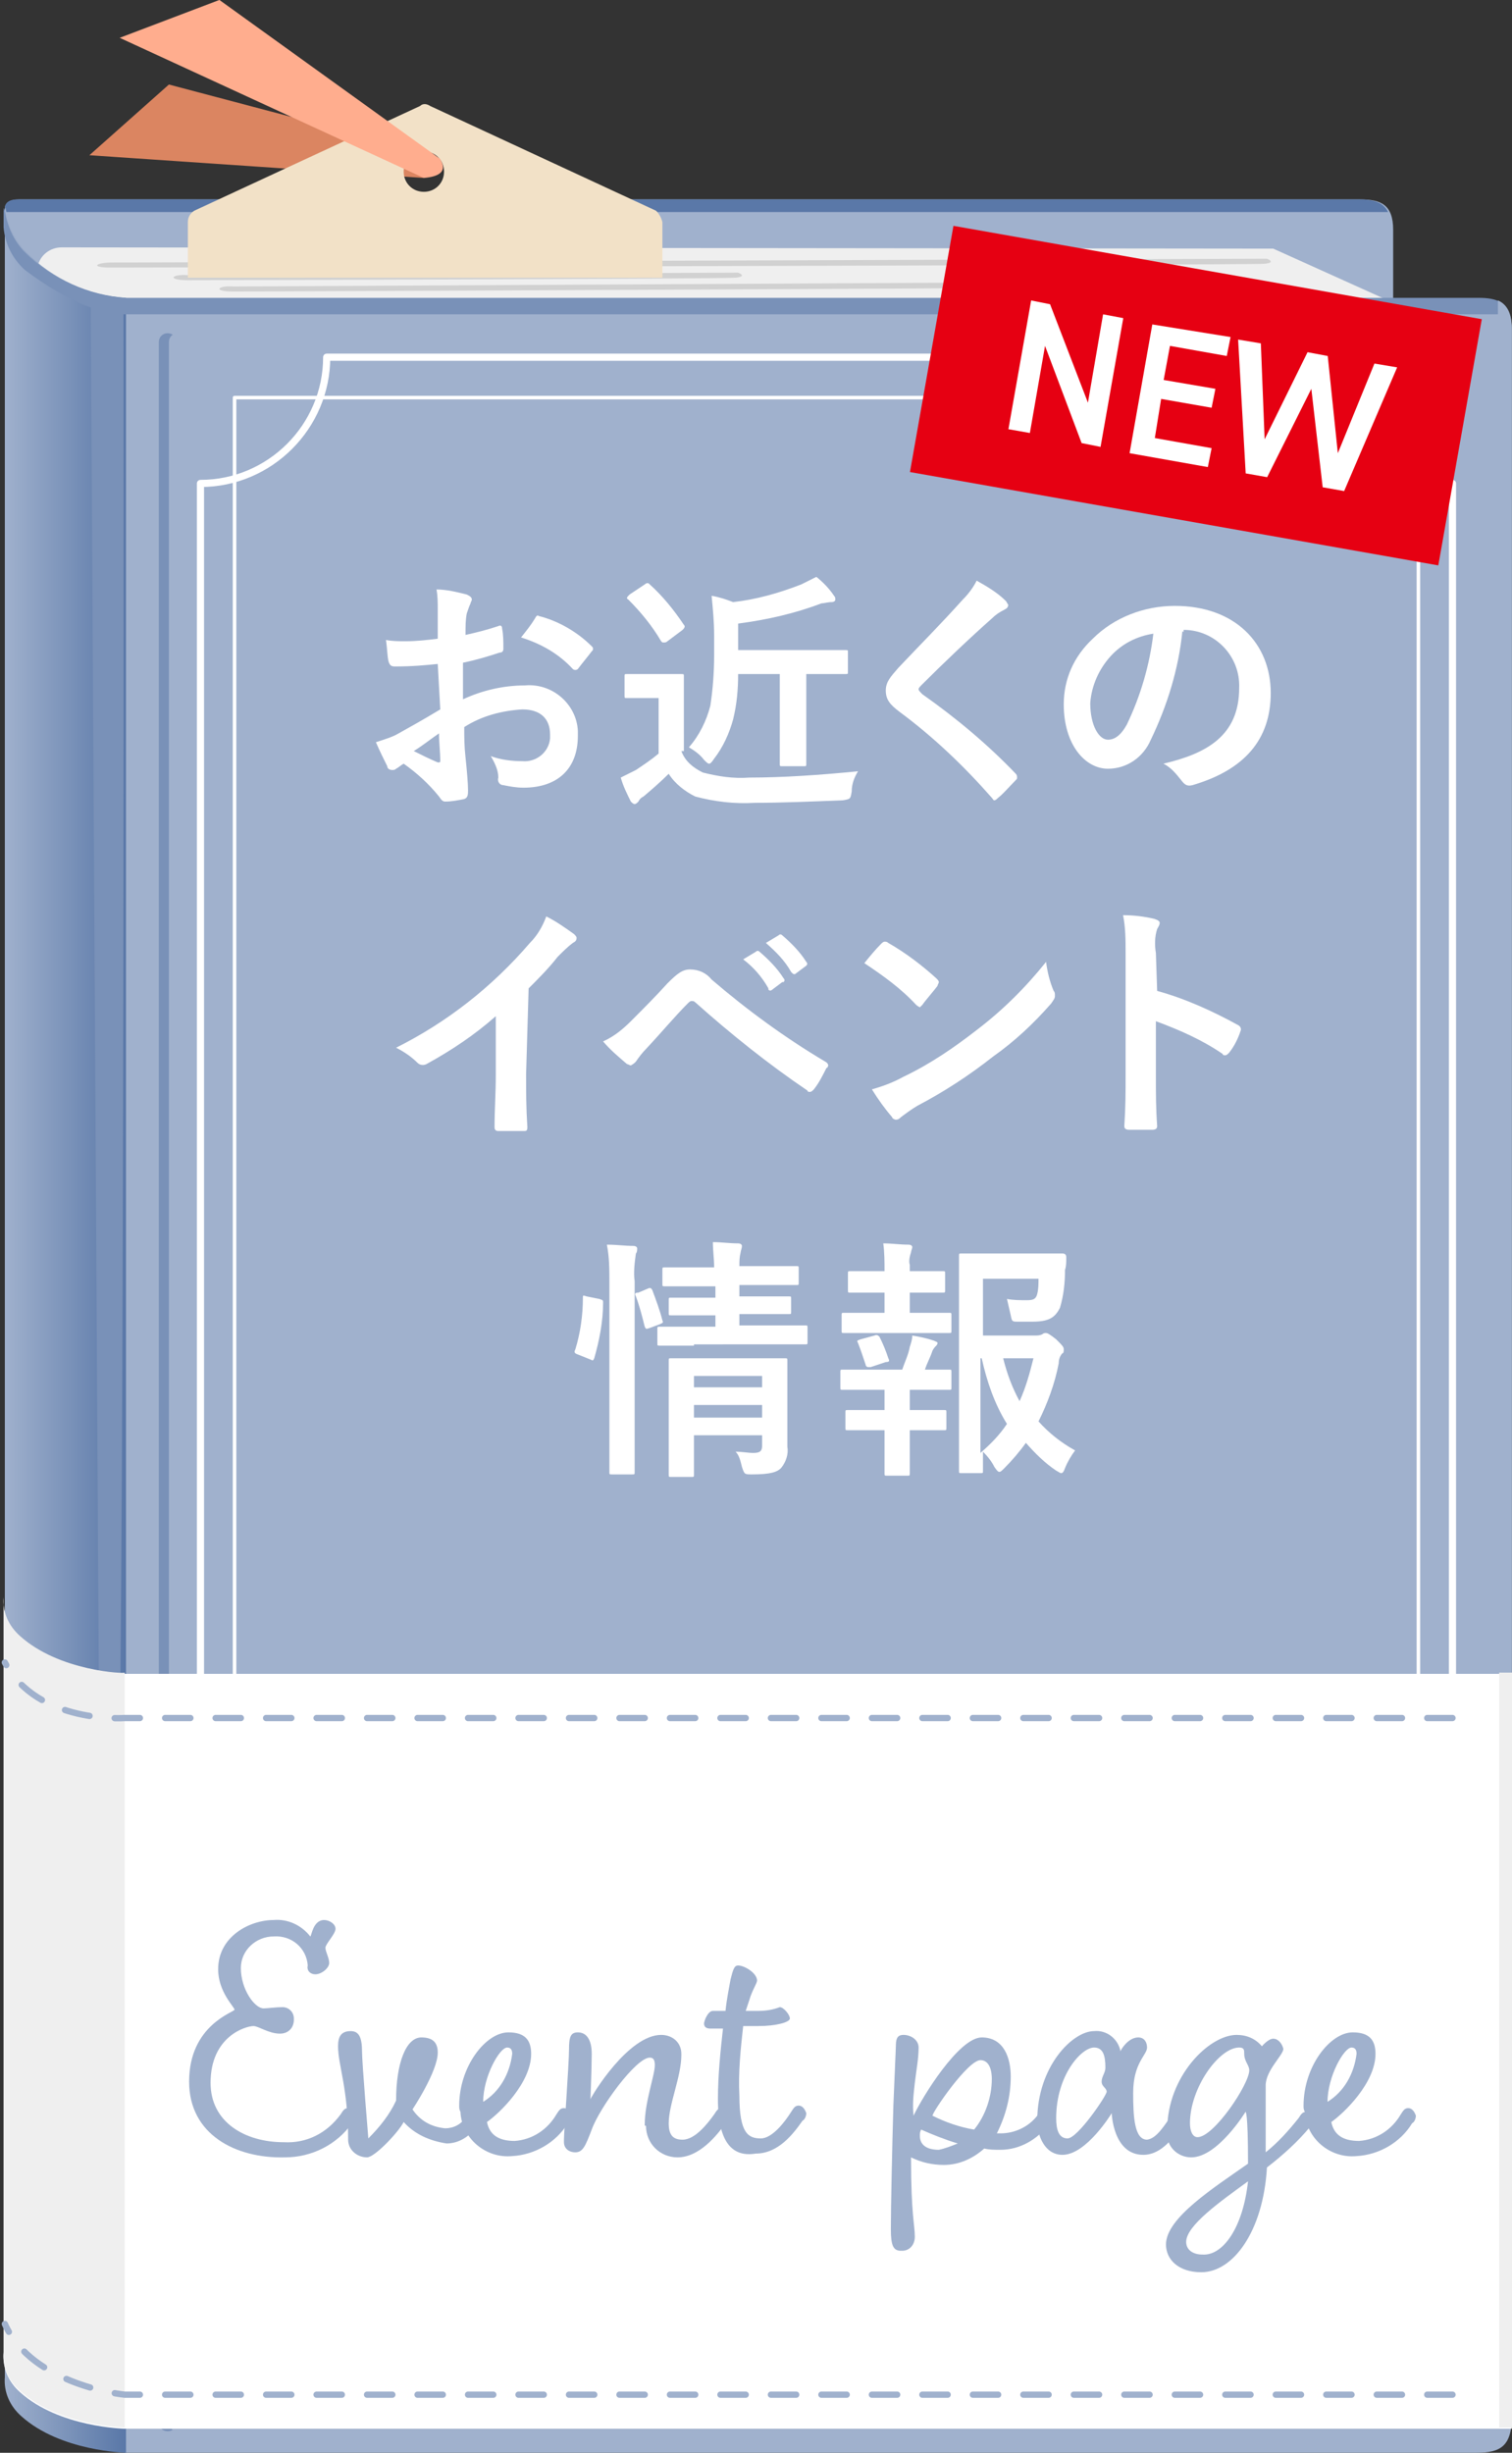 <?xml version="1.0" encoding="utf-8"?>
<!-- Generator: Adobe Illustrator 27.3.1, SVG Export Plug-In . SVG Version: 6.00 Build 0)  -->
<svg version="1.1" id="レイヤー_1" xmlns="http://www.w3.org/2000/svg" xmlns:xlink="http://www.w3.org/1999/xlink" x="0px"
	 y="0px" viewBox="0 0 119.8 194.3" style="enable-background:new 0 0 119.8 194.3;" xml:space="preserve">
<rect x="0" y="0" width="119.8" height="194.3" fill="#333333" stroke="none"/>
<style type="text/css">
	.st0{fill:#A0B1CD;}
	.st1{fill:#5A78A8;}
	.st2{fill:#EFEFEF;}
	.st3{fill:#7991B8;}
	.st4{fill:url(#SVGID_1_);}
	.st5{fill:#D1D1D1;}
	.st6{fill:#FFFFFF;}
	.st7{fill:url(#SVGID_00000182497605757502132000000007261230844773970596_);}
	.st8{fill:#DB8561;}
	.st9{fill:#F2E1C7;}
	.st10{fill:#FFAD8E;}
	.st11{fill:none;stroke:#FFFFFF;stroke-width:0.567;stroke-linejoin:round;}
	.st12{fill:none;stroke:#FFFFFF;stroke-width:0.283;stroke-linejoin:round;}
	.st13{fill:none;stroke:#A0B1CD;stroke-width:0.5;stroke-linecap:round;stroke-miterlimit:10;stroke-dasharray:2;}
	.st14{fill:#E60012;}
</style>
<g transform="translate(-119.716 -176.604)">
	<path class="st0" d="M227.2,363.1H120.1v-170c0-0.4,0.4-0.7,1.1-0.7h106.3c1.6,0,2.6,0.4,2.6,2.4v165.4
		C230,362.6,229.1,363.1,227.2,363.1z"/>
	<path class="st1" d="M120.1,193.1v0.3h109.6c-0.4-0.8-1.2-1-2.3-1H121.1C120.4,192.4,120.1,192.7,120.1,193.1z"/>
	<path class="st2" d="M233.9,202.3l-13.3-6l-96-0.1c-0.9,0-1.7,0.6-1.9,1.5l0.3,11.3L233.9,202.3z"/>
	<path class="st0" d="M236.7,370.9H129.6l-2.1-110.6l2.1-60h107.3c1.6,0,2.6,0.4,2.6,2.4V368C239.5,370.4,238.6,370.9,236.7,370.9z"
		/>
	<path class="st3" d="M133.7,368.5c0,0.4-0.3,0.7-0.7,0.7c-0.4,0-0.7-0.3-0.7-0.7V203.7c0-0.4,0.3-0.7,0.7-0.7
		c0.4,0,0.7,0.3,0.7,0.7V368.5z"/>
	<path class="st0" d="M134.5,368.5c0,0.4-0.3,0.7-0.7,0.7c-0.4,0-0.7-0.3-0.7-0.7V203.7c0-0.4,0.3-0.7,0.7-0.7
		c0.4,0,0.7,0.3,0.7,0.7V368.5z"/>
	
		<linearGradient id="SVGID_1_" gradientUnits="userSpaceOnUse" x1="-359.162" y1="692.172" x2="-358.162" y2="692.172" gradientTransform="matrix(9.533 0 0 -177.838 3543.888 123376.141)">
		<stop  offset="0" style="stop-color:#A0B1CD"/>
		<stop  offset="1" style="stop-color:#5A78A8"/>
	</linearGradient>
	<path class="st4" d="M120.1,193.4v171.5c-0.1,1.2,0.4,2.3,1.3,3.1c3.1,2.8,8.3,2.9,8.3,2.9V200.2c-3-0.2-5.8-1.5-7.9-3.6
		c-0.9-0.9-1.4-2.1-1.6-3.3C120.1,192.7,120.1,193.4,120.1,193.4z"/>
	<path class="st3" d="M127.6,319.3c0,9.1,1.3,9.7,1.5,0.9c0.5-21.1,0.4-120,0.4-120c-0.9,0-1.8-0.2-2.6-0.5L127.6,319.3z"/>
	<path class="st3" d="M236.9,200.2H129.6c-3-0.2-5.8-1.5-7.9-3.6c-0.9-0.9-1.4-2.1-1.6-3.3c-0.1-0.5-0.1,0.1-0.1,0.1v1.2
		c0.1,1.3,0.7,2.5,1.7,3.4c3.6,2.7,6.3,3.5,7.8,3.5h109.8C239,200.5,238.2,200.2,236.9,200.2z"/>
	<path class="st5" d="M128.6,197.4l91.5-0.3c0,0,0.8,0.3-0.2,0.4s-89.7,0.3-91.4,0.3S127.3,197.4,128.6,197.4z"/>
	<path class="st5" d="M134.6,198.4l43.6-0.2c0,0,0.8,0.3-0.2,0.4s-41.7,0.2-43.4,0.2S133.3,198.3,134.6,198.4z"/>
	<path class="st5" d="M138.2,199.3l75.1-0.4c0,0,0.8,0.3-0.2,0.4s-73.2,0.4-74.9,0.4S137,199.2,138.2,199.3z"/>
	<path class="st0" d="M238.4,200.4v170.2c0.7-0.4,1.1-1.1,1.1-2.6V202.6C239.5,201.4,239.1,200.7,238.4,200.4z"/>
	<path class="st6" d="M239.5,309.2H129.6c0,0-5.2-0.2-8.3-2.9c-0.9-0.8-1.4-1.9-1.3-3.1v59.8c-0.1,1.2,0.4,2.3,1.3,3.1
		c3.1,2.8,8.3,2.9,8.3,2.9h109.9V309.2z"/>
	
		<linearGradient id="SVGID_00000155124913309777021970000011659075328700138918_" gradientUnits="userSpaceOnUse" x1="-358.544" y1="689.068" x2="-359.26" y2="689.068" gradientTransform="matrix(9.533 0 0 -65.782 3543.919 45664.359)">
		<stop  offset="0" style="stop-color:#EFEFEF"/>
		<stop  offset="1" style="stop-color:#EFEFEF"/>
	</linearGradient>
	<path style="fill:url(#SVGID_00000155124913309777021970000011659075328700138918_);" d="M121.3,306.2c-0.9-0.8-1.4-1.9-1.3-3.1
		v59.8c-0.1,1.2,0.4,2.3,1.3,3.1c3.1,2.8,8.3,2.9,8.3,2.9v-59.8C129.6,309.2,124.4,309,121.3,306.2z"/>
	<path class="st2" d="M238.5,368.9h1.1v-59.8h-1.1V368.9z"/>
	<path class="st8" d="M153.3,190.7l-26.5-1.8l6.3-5.6l20.8,5.5C153.9,188.8,155.5,189.7,153.3,190.7z"/>
	<path class="st9" d="M171.7,193.3l-17.9-8.3c-0.3-0.2-0.6-0.2-0.8,0l-17.9,8.3c-0.3,0.2-0.5,0.5-0.5,0.9v4.4h37.6v-4.4
		C172.1,193.8,171.9,193.5,171.7,193.3z M153.3,191.8c-0.9,0-1.6-0.7-1.6-1.6c0-0.9,0.7-1.6,1.6-1.6c0.9,0,1.6,0.7,1.6,1.6
		c0,0,0,0,0,0C154.9,191.1,154.2,191.8,153.3,191.8z"/>
	<path class="st10" d="M153.3,190.7l-24.1-11.1l7.9-3l17.5,12.6C154.5,189.2,155.7,190.5,153.3,190.7z"/>
	<path class="st11" d="M224.8,363.5h-79.2c0-5.5-4.5-10-10-10V214.9c5.5,0,10-4.5,10-10h79.2c0,5.5,4.5,10,10,10v138.6
		C229.3,353.5,224.8,358,224.8,363.5z"/>
	<rect x="138.3" y="208.1" class="st12" width="93.8" height="150"/>
	<path class="st13" d="M234.8,312.7H129.6c0,0-6.9,0.5-9.5-4.4"/>
	<path class="st13" d="M234.8,366.3H129.6c0,0-7.3-0.7-9.5-5.6"/>
	<path class="st6" d="M154.4,229.2c-1,0.1-2,0.2-3.4,0.2c-0.3,0-0.4-0.1-0.5-0.4c-0.1-0.4-0.1-1-0.2-1.7c0.5,0.1,1,0.1,1.6,0.1
		c0.8,0,1.7-0.1,2.5-0.2c0-0.7,0-1.4,0-2.3c0-0.5,0-1.1-0.1-1.6c0.8,0,1.6,0.2,2.4,0.4c0.2,0.1,0.4,0.2,0.4,0.4
		c0,0.1-0.1,0.2-0.1,0.3c-0.1,0.2-0.2,0.5-0.3,0.8c-0.1,0.5-0.1,1-0.1,1.7c0.9-0.2,1.7-0.4,2.6-0.7c0.2-0.1,0.3,0,0.3,0.2
		c0.1,0.5,0.1,1,0.1,1.6c0,0.2-0.1,0.3-0.3,0.3c-0.9,0.3-1.9,0.6-2.9,0.8c0,1,0,1.9,0,2.9c1.5-0.7,3.2-1.1,4.9-1.1
		c2.2-0.2,4.1,1.5,4.2,3.6c0,0.1,0,0.2,0,0.4c0,2.6-1.6,4.1-4.3,4.1c-0.6,0-1.1-0.1-1.6-0.2c-0.3,0-0.5-0.3-0.4-0.6
		c0-0.6-0.3-1.2-0.6-1.7c0.8,0.3,1.7,0.4,2.5,0.4c1.1,0.1,2.1-0.7,2.2-1.8c0-0.1,0-0.2,0-0.3c0-1.3-0.8-2-2.2-2
		c-1.6,0.1-3.2,0.5-4.6,1.4c0,0.8,0,1.5,0.1,2.4c0.1,0.9,0.2,2.1,0.2,2.6c0,0.3,0,0.6-0.3,0.7c-0.5,0.1-1,0.2-1.5,0.2
		c-0.2,0-0.3-0.1-0.5-0.4c-0.8-1-1.8-1.9-2.8-2.6c-0.2,0.1-0.4,0.3-0.6,0.4c-0.1,0.1-0.2,0.1-0.3,0.1c-0.2,0-0.4-0.1-0.4-0.3
		c-0.2-0.4-0.6-1.2-0.9-1.9c0.6-0.2,1.3-0.4,1.8-0.7c0.9-0.5,1.8-1,3.3-1.9L154.4,229.2z M152.5,236.1c0.6,0.3,1.2,0.6,1.9,0.9
		c0.2,0,0.2,0,0.2-0.2c0-0.5-0.1-1.4-0.1-2.1C153.9,235.1,153.3,235.6,152.5,236.1z M162.1,225.6c0.1-0.2,0.2-0.3,0.3-0.2
		c1.6,0.4,3.1,1.3,4.2,2.4c0.1,0.1,0.1,0.1,0.1,0.2c0,0.1,0,0.1-0.1,0.2c-0.3,0.4-0.8,1-1.1,1.4c-0.1,0.1-0.3,0.1-0.4,0
		c-1.1-1.2-2.5-2-4.1-2.5C161.4,226.6,161.8,226.1,162.1,225.6L162.1,225.6z"/>
	<path class="st6" d="M173.7,236.1c0.3,0.8,0.9,1.3,1.7,1.7c1.2,0.3,2.4,0.5,3.7,0.4c2.6,0,5.6-0.2,8.6-0.5c-0.3,0.5-0.5,1-0.5,1.6
		c-0.1,0.6-0.1,0.6-0.7,0.7c-2.5,0.1-4.9,0.2-7,0.2c-1.6,0.1-3.2-0.1-4.7-0.5c-0.8-0.4-1.6-1-2.1-1.8c-0.6,0.6-1.4,1.3-2,1.8
		c-0.2,0.1-0.3,0.2-0.4,0.4c-0.1,0.1-0.2,0.2-0.3,0.2c-0.1,0-0.2-0.1-0.3-0.2c-0.3-0.6-0.6-1.2-0.8-1.9c0.4-0.2,0.8-0.4,1.2-0.6
		c0.6-0.4,1.2-0.8,1.8-1.3v-4.4h-1c-1.1,0-1.4,0-1.5,0c-0.2,0-0.2,0-0.2-0.2v-1.5c0-0.2,0-0.2,0.2-0.2c0.1,0,0.4,0,1.5,0h1.3
		c1.1,0,1.4,0,1.5,0c0.2,0,0.2,0,0.2,0.2c0,0.1,0,0.7,0,1.9V236.1z M170.8,222.9c0.1-0.1,0.2-0.1,0.2-0.1c0.1,0,0.1,0,0.2,0.1
		c1,0.9,1.9,2,2.7,3.2c0.1,0.1,0.1,0.2-0.1,0.4l-1.2,0.9c-0.1,0.1-0.2,0.1-0.3,0.1c-0.1,0-0.1,0-0.2-0.1c-0.7-1.2-1.6-2.3-2.6-3.3
		c-0.2-0.1-0.1-0.2,0.1-0.4L170.8,222.9z M178.2,230c0,1.2-0.1,2.4-0.4,3.6c-0.3,1.1-0.8,2.2-1.5,3.1c-0.2,0.3-0.3,0.4-0.4,0.4
		c-0.1,0-0.2-0.1-0.4-0.3c-0.3-0.4-0.7-0.7-1.2-1c0.8-0.9,1.4-2.1,1.7-3.3c0.2-1.3,0.3-2.7,0.3-4v-1.5c0-1.2-0.1-2.1-0.2-3.2
		c0.6,0.1,1.2,0.3,1.7,0.5c1.8-0.2,3.6-0.7,5.4-1.4c0.4-0.2,0.8-0.4,1.2-0.6c0.5,0.4,1,0.9,1.4,1.5c0.1,0.1,0.1,0.2,0.1,0.3
		c0,0.1-0.1,0.2-0.3,0.2c-0.3,0-0.6,0.1-0.8,0.1c-2.1,0.8-4.3,1.3-6.6,1.6v2.1h6c1.8,0,2.4,0,2.5,0c0.2,0,0.2,0,0.2,0.2v1.5
		c0,0.2,0,0.2-0.2,0.2c-0.1,0-0.7,0-2.5,0h-0.6v4.9c0,1.4,0,2.1,0,2.2c0,0.2,0,0.2-0.2,0.2h-1.7c-0.2,0-0.2,0-0.2-0.2
		c0-0.1,0-0.8,0-2.2V230L178.2,230z"/>
	<path class="st6" d="M199.4,224.2c0.1,0.1,0.1,0.2,0.2,0.3c0,0.2-0.1,0.3-0.3,0.4c-0.4,0.2-0.7,0.4-1,0.7c-1.7,1.5-3.9,3.6-5.5,5.2
		c-0.2,0.2-0.3,0.3-0.3,0.4c0,0.1,0.1,0.2,0.3,0.4c2.7,1.9,5.2,4,7.4,6.3c0.1,0.1,0.1,0.2,0.1,0.3c0,0.1,0,0.1-0.1,0.2
		c-0.5,0.5-1,1.1-1.4,1.4c-0.1,0.1-0.2,0.2-0.3,0.2s-0.1-0.1-0.2-0.2c-2.2-2.5-4.6-4.8-7.3-6.8c-0.8-0.6-1.1-1-1.1-1.7
		s0.4-1.1,1-1.8c1.7-1.8,3.4-3.5,5.1-5.4c0.4-0.4,0.8-0.9,1.1-1.5C198,223.1,198.8,223.6,199.4,224.2z"/>
	<path class="st6" d="M213.4,226.6c-0.3,3-1.2,5.9-2.5,8.6c-0.6,1.4-1.9,2.3-3.4,2.3c-1.8,0-3.5-1.9-3.5-5.1c0-2,0.8-3.8,2.3-5.2
		c1.7-1.7,4.1-2.6,6.5-2.6c4.8,0,7.6,3,7.6,6.9c0,3.7-2.1,6.1-6.2,7.3c-0.4,0.1-0.6,0-0.9-0.4c-0.4-0.5-0.8-1-1.4-1.3
		c3.4-0.8,6-2.2,6-6c0.1-2.5-1.9-4.6-4.4-4.6C213.5,226.7,213.5,226.7,213.4,226.6L213.4,226.6z M207.7,228.6
		c-0.9,1-1.5,2.3-1.6,3.7c0,1.8,0.7,2.9,1.4,2.9c0.5,0,1-0.3,1.5-1.2c1.1-2.3,1.8-4.7,2.1-7.2C209.8,227,208.6,227.6,207.7,228.6
		L207.7,228.6z"/>
	<path class="st6" d="M161.4,261.7c0,1.4,0,2.6,0.1,4.2c0,0.3-0.1,0.3-0.3,0.3c-0.7,0-1.3,0-2,0c-0.2,0-0.3-0.1-0.3-0.3
		c0-1.4,0.1-2.7,0.1-4.1v-4.7c-1.7,1.5-3.5,2.7-5.5,3.8c-0.2,0.1-0.5,0.1-0.7-0.1c-0.5-0.5-1.1-0.9-1.7-1.2c4-2,7.6-4.8,10.6-8.3
		c0.6-0.6,1-1.3,1.3-2.1c0.8,0.4,1.5,0.9,2.2,1.4c0.1,0.1,0.2,0.2,0.2,0.3c0,0.2-0.1,0.3-0.3,0.4c-0.4,0.3-0.8,0.7-1.2,1.1
		c-0.7,0.9-1.5,1.7-2.3,2.5L161.4,261.7z"/>
	<path class="st6" d="M169.7,257.5c1-1,2-2,2.9-3c0.8-0.8,1.2-1.1,1.8-1.1c0.7,0,1.3,0.3,1.7,0.8c2.8,2.4,5.8,4.6,9,6.5
		c0.2,0.1,0.3,0.3,0.2,0.4c0,0,0,0.1-0.1,0.1c-0.3,0.6-0.6,1.2-1,1.7c-0.1,0.1-0.2,0.2-0.3,0.2c-0.1,0-0.2,0-0.2-0.1
		c-3.1-2.1-6.1-4.5-8.9-7c-0.1-0.1-0.2-0.1-0.3-0.1c-0.1,0-0.2,0.1-0.3,0.2c-1,1-1.9,2.1-3.3,3.6c-0.3,0.3-0.6,0.7-0.8,1
		c-0.1,0.1-0.2,0.2-0.4,0.3c-0.1,0-0.2-0.1-0.3-0.1c-0.7-0.6-1.3-1.1-1.9-1.8C168.4,258.7,169.1,258.1,169.7,257.5z M179.6,252
		c0.1-0.1,0.2-0.1,0.3,0c0.7,0.6,1.4,1.3,1.9,2.1c0.1,0.1,0.1,0.2,0,0.3c0,0,0,0-0.1,0l-0.8,0.6c-0.1,0.1-0.2,0.1-0.3,0
		c0,0,0,0,0-0.1c-0.5-0.9-1.2-1.7-2-2.3L179.6,252z M181.4,250.7c0.1-0.1,0.2-0.1,0.3,0c0.7,0.6,1.4,1.3,1.9,2.1
		c0.1,0.1,0.1,0.2,0,0.3c0,0,0,0,0,0l-0.8,0.6c-0.1,0.1-0.2,0.1-0.3,0c0,0,0,0-0.1-0.1c-0.5-0.9-1.2-1.6-2-2.3L181.4,250.7z"/>
	<path class="st6" d="M189.5,251.4c0.1-0.1,0.2-0.2,0.3-0.2c0.1,0,0.2,0,0.3,0.1c1.4,0.8,2.7,1.8,3.8,2.8c0.1,0.1,0.2,0.2,0.2,0.3
		c0,0.1-0.1,0.2-0.1,0.3c-0.3,0.4-1,1.2-1.2,1.5c-0.1,0.1-0.2,0.2-0.2,0.2s-0.2-0.1-0.3-0.2c-1.2-1.3-2.6-2.3-4.1-3.3
		C188.6,252.4,189.1,251.8,189.5,251.4z M191.3,261.9c2.1-1,4-2.3,5.8-3.7c2.1-1.6,3.9-3.4,5.5-5.4c0.1,0.8,0.3,1.6,0.6,2.3
		c0.1,0.1,0.1,0.2,0.1,0.4c0,0.2-0.1,0.3-0.3,0.6c-1.4,1.6-2.9,3-4.6,4.2c-1.9,1.5-3.9,2.8-6,3.9c-0.5,0.3-0.9,0.6-1.3,0.9
		c-0.1,0.1-0.2,0.2-0.4,0.2c-0.1,0-0.3-0.1-0.3-0.2c-0.6-0.7-1.1-1.4-1.6-2.2C189.5,262.7,190.4,262.4,191.3,261.9L191.3,261.9z"/>
	<path class="st6" d="M211.4,255.1c2.2,0.6,4.4,1.6,6.4,2.7c0.2,0.1,0.3,0.3,0.2,0.5c-0.2,0.6-0.5,1.2-0.9,1.7
		c-0.1,0.1-0.2,0.2-0.3,0.2c-0.1,0-0.2,0-0.2-0.1c-1.6-1.1-3.4-1.9-5.3-2.6v4.4c0,1.3,0,2.5,0.1,3.9c0,0.2-0.1,0.3-0.4,0.3
		c-0.6,0-1.2,0-1.8,0c-0.3,0-0.4-0.1-0.4-0.3c0.1-1.5,0.1-2.7,0.1-3.9v-9.8c0-1,0-2-0.2-3c0.8,0,1.7,0.1,2.5,0.3
		c0.3,0.1,0.4,0.2,0.4,0.3c0,0.2-0.1,0.3-0.2,0.5c-0.2,0.6-0.2,1.3-0.1,1.9L211.4,255.1z"/>
	<path class="st6" d="M167.2,279.5c0.3,0.1,0.3,0.1,0.3,0.3c0,1.5-0.3,3-0.7,4.4c-0.1,0.2-0.1,0.2-0.3,0.1l-1-0.4
		c-0.3-0.1-0.3-0.2-0.2-0.4c0.4-1.3,0.6-2.7,0.6-4.1c0-0.2,0-0.2,0.3-0.1L167.2,279.5z M168,278.2c0-1,0-2-0.2-3
		c0.8,0,1.4,0.1,2.1,0.1c0.2,0,0.3,0.1,0.3,0.2c0,0.1,0,0.3-0.1,0.4c-0.1,0.7-0.2,1.5-0.1,2.2v11.6c0,2.3,0,3.4,0,3.5
		c0,0.2,0,0.2-0.2,0.2h-1.6c-0.2,0-0.2,0-0.2-0.2c0-0.1,0-1.2,0-3.5L168,278.2z M171,278.7c0.2-0.1,0.3-0.1,0.4,0.1
		c0.3,0.8,0.6,1.6,0.8,2.4c0.1,0.2,0,0.2-0.2,0.3l-0.8,0.3c-0.3,0.1-0.3,0.1-0.4-0.1c-0.2-0.8-0.4-1.6-0.7-2.4
		c-0.1-0.2-0.1-0.3,0.2-0.3L171,278.7z M174.7,283.2c-1.9,0-2.6,0-2.7,0c-0.2,0-0.2,0-0.2-0.2v-1.1c0-0.2,0-0.2,0.2-0.2
		c0.1,0,0.8,0,2.7,0h1.7v-0.9h-1c-1.8,0-2.4,0-2.5,0c-0.2,0-0.2,0-0.2-0.2v-1c0-0.2,0-0.2,0.2-0.2c0.1,0,0.7,0,2.5,0h1v-0.9H175
		c-1.9,0-2.5,0-2.6,0c-0.2,0-0.2,0-0.2-0.2v-1.1c0-0.2,0-0.2,0.2-0.2c0.1,0,0.8,0,2.6,0h1.3c0-0.7-0.1-1.3-0.1-2
		c0.7,0,1.3,0.1,2,0.1c0.2,0,0.3,0.1,0.3,0.2c0,0.2-0.1,0.4-0.1,0.5c-0.1,0.4-0.1,0.7-0.1,1.1h1.9c1.9,0,2.5,0,2.6,0
		c0.2,0,0.2,0,0.2,0.2v1.1c0,0.2,0,0.2-0.2,0.2c-0.1,0-0.8,0-2.6,0h-1.9v0.9h1.4c1.8,0,2.4,0,2.5,0c0.2,0,0.2,0,0.2,0.2v1
		c0,0.2,0,0.2-0.2,0.2c-0.1,0-0.7,0-2.5,0h-1.4v0.9h2.5c1.9,0,2.6,0,2.7,0c0.2,0,0.2,0,0.2,0.2v1.1c0,0.2,0,0.2-0.2,0.2
		c-0.1,0-0.8,0-2.7,0H174.7z M182.1,288.4c0,1,0,2.2,0,2.8c0.1,0.6-0.1,1.2-0.5,1.7c-0.3,0.3-0.8,0.5-2.3,0.5c-0.6,0-0.6,0-0.8-0.6
		c-0.1-0.4-0.2-0.9-0.5-1.2c0.5,0,1,0.1,1.4,0.1c0.6,0,0.7-0.2,0.7-0.6v-0.8h-5.4v0.9c0,1.4,0,2.1,0,2.2c0,0.2,0,0.2-0.2,0.2h-1.6
		c-0.2,0-0.2,0-0.2-0.2c0-0.1,0-0.7,0-2.1v-4.7c0-1.4,0-2,0-2.2c0-0.2,0-0.2,0.2-0.2c0.1,0,0.7,0,2.5,0h4c1.8,0,2.3,0,2.5,0
		c0.2,0,0.2,0,0.2,0.2c0,0.1,0,0.9,0,2.3V288.4z M174.7,285.6v0.9h5.4v-0.9H174.7z M180.1,288.9v-1h-5.4v1H180.1z"/>
	<path class="st6" d="M189.8,280.6V279h-0.5c-1.5,0-2,0-2.2,0c-0.2,0-0.2,0-0.2-0.2v-1.3c0-0.2,0-0.2,0.2-0.2c0.1,0,0.6,0,2.2,0h0.5
		v0c0-0.7,0-1.5-0.1-2.2c0.7,0,1.3,0.1,2,0.1c0.2,0,0.3,0.1,0.3,0.2c0,0.1-0.1,0.3-0.1,0.4c-0.1,0.3-0.2,0.7-0.1,1v0.5h0.4
		c1.5,0,2,0,2.2,0c0.2,0,0.2,0,0.2,0.2v1.3c0,0.2,0,0.2-0.2,0.2c-0.1,0-0.6,0-2.2,0h-0.4v1.6h0.7c1.7,0,2.3,0,2.4,0
		c0.2,0,0.2,0,0.2,0.2v1.2c0,0.2,0,0.2-0.2,0.2c-0.1,0-0.7,0-2.4,0h-3.6c-1.7,0-2.2,0-2.3,0c-0.2,0-0.2,0-0.2-0.2v-1.2
		c0-0.2,0-0.2,0.2-0.2c0.1,0,0.7,0,2.3,0L189.8,280.6z M189.8,288.3v-1.6h-1c-1.7,0-2.2,0-2.3,0c-0.2,0-0.2,0-0.2-0.2v-1.2
		c0-0.2,0-0.2,0.2-0.2c0.1,0,0.7,0,2.3,0h2.4c0.2-0.6,0.5-1.2,0.6-1.8c0.1-0.3,0.2-0.6,0.2-0.9c0.6,0.1,1.1,0.2,1.7,0.4
		c0.2,0.1,0.3,0.1,0.3,0.2c0,0.1-0.1,0.2-0.1,0.2c-0.1,0.1-0.2,0.2-0.3,0.4c-0.2,0.6-0.4,0.9-0.6,1.5c1.3,0,1.8,0,1.9,0
		c0.2,0,0.2,0,0.2,0.2v1.2c0,0.2,0,0.2-0.2,0.2c-0.1,0-0.7,0-2.4,0h-0.7v1.6h0.5c1.6,0,2.1,0,2.2,0c0.2,0,0.2,0,0.2,0.2v1.2
		c0,0.2,0,0.2-0.2,0.2c-0.1,0-0.6,0-2.2,0h-0.5v1.3c0,1.3,0,2,0,2.1c0,0.2,0,0.2-0.2,0.2h-1.6c-0.2,0-0.2,0-0.2-0.2
		c0-0.1,0-0.7,0-2.1v-1.3h-0.7c-1.6,0-2.1,0-2.2,0c-0.2,0-0.2,0-0.2-0.2v-1.2c0-0.2,0-0.2,0.2-0.2c0.1,0,0.6,0,2.2,0L189.8,288.3z
		 M188.7,284.9c-0.1,0-0.1,0-0.2,0c-0.1,0-0.2-0.1-0.2-0.2c-0.2-0.6-0.4-1.2-0.6-1.7c-0.1-0.2-0.1-0.2,0.2-0.3l1.1-0.3
		c0.2-0.1,0.3,0,0.4,0.1c0.3,0.6,0.5,1.1,0.7,1.7c0.1,0.2,0.1,0.3-0.2,0.3L188.7,284.9z M201.7,282.4c0.2,0,0.4,0,0.6-0.1
		c0.1-0.1,0.2-0.1,0.3-0.1c0.1,0,0.3,0.1,0.8,0.5c0.5,0.5,0.6,0.6,0.6,0.8c0,0.1,0,0.3-0.1,0.3c-0.2,0.2-0.3,0.5-0.3,0.8
		c-0.3,1.6-0.9,3.2-1.6,4.6c0.8,0.9,1.8,1.7,2.9,2.3c-0.3,0.4-0.6,0.9-0.8,1.4c-0.1,0.3-0.2,0.4-0.3,0.4c-0.1,0-0.2-0.1-0.4-0.2
		c-0.9-0.6-1.7-1.4-2.4-2.2c-0.5,0.7-1.1,1.4-1.7,2c-0.2,0.2-0.3,0.3-0.4,0.3c-0.1,0-0.2-0.1-0.4-0.4c-0.2-0.4-0.5-0.8-0.9-1.2
		c0,0.9,0,1.5,0,1.5c0,0.2,0,0.2-0.2,0.2h-1.5c-0.2,0-0.2,0-0.2-0.2c0-0.1,0-1.5,0-4.2v-8.6c0-2.7,0-4.1,0-4.2c0-0.2,0-0.2,0.2-0.2
		c0.1,0,0.9,0,2.5,0h3.2c1.6,0,2.1,0,2.3,0c0.2,0,0.3,0.1,0.3,0.3c0,0.4,0,0.7-0.1,1c0,1-0.1,2-0.4,3c-0.4,0.8-0.9,1.1-2.2,1.1
		c-0.3,0-0.7,0-1.1,0c-0.5,0-0.5,0-0.6-0.5c-0.1-0.4-0.2-0.9-0.3-1.3c0.5,0.1,1,0.1,1.6,0.1c0.5,0,0.7-0.1,0.8-0.5
		c0.1-0.4,0.1-0.8,0.1-1.2h-4.4v4.5L201.7,282.4z M197.4,291.7c0.8-0.7,1.5-1.4,2.1-2.3c-1-1.6-1.6-3.4-2-5.2h-0.1L197.4,291.7z
		 M199.2,284.2c0.3,1.2,0.7,2.3,1.3,3.4c0.5-1.1,0.8-2.2,1.1-3.4H199.2z"/>
	<path class="st0" d="M134.7,341.5c0-4.5,3.6-5.5,3.6-5.7s-1.3-1.4-1.3-3.2c0-2.6,2.5-3.9,4.4-3.9c1.1-0.1,2.2,0.4,2.9,1.3
		c0.1,0,0.2-1.3,1.1-1.3c0.4,0,0.9,0.3,0.9,0.7s-0.8,1.2-0.8,1.5s0.3,0.8,0.3,1.2s-0.6,0.9-1.1,0.9c-0.4,0-0.7-0.3-0.6-0.7
		c0,0,0,0,0,0c-0.1-1.4-1.3-2.4-2.7-2.3c-1.4,0-2.6,1.1-2.6,2.5c0,1.7,1.1,3.2,1.8,3.2c0.3,0,1-0.1,1.5-0.1c0.5,0,0.9,0.4,0.9,0.9
		c0,0,0,0.1,0,0.1c0,0.6-0.4,1.1-1.1,1.1c0,0,0,0,0,0c-0.9,0-1.7-0.6-2.1-0.6c-0.6,0-3.4,0.8-3.4,4.5c0,3.1,2.7,4.7,5.8,4.7
		c1.8,0.1,3.4-0.7,4.5-2.2c0.2-0.3,0.3-0.5,0.6-0.5c0.3,0,0.5,0.3,0.6,0.6c0,0.2-0.1,0.5-0.3,0.6c-1.2,1.7-3.2,2.7-5.3,2.7
		C138.4,347.6,134.7,345.7,134.7,341.5z"/>
	<path class="st0" d="M151.7,344.7c-0.4,0.8-2.3,2.8-2.9,2.8c-0.8,0-1.5-0.6-1.5-1.4c0,0,0,0,0,0c0-4.1-0.8-5.9-0.8-7.4
		c0-0.7,0.2-1.2,1-1.2c0.6,0,0.9,0.4,0.9,1.6c0,0.9,0.5,6.9,0.5,6.9c0.9-0.9,1.7-1.9,2.2-3c0-3,0.8-5,2-5c1,0,1.3,0.5,1.3,1.2
		c0,1.5-2,4.5-2,4.5c0.6,0.9,1.5,1.4,2.6,1.5c0.6,0,1.3-0.3,1.6-0.9c0.2-0.3,0.3-0.5,0.6-0.5c0.3,0,0.5,0.3,0.6,0.6
		c0,0.2-0.1,0.5-0.3,0.6c-0.5,0.8-1.4,1.4-2.4,1.4C153.8,346.2,152.6,345.7,151.7,344.7z"/>
	<path id="パス_1183" class="st0" d="M156.1,343.4c0-3.1,2.1-5.8,3.9-5.8c1.3,0,1.8,0.6,1.8,1.7c0,2.3-2.5,4.7-3.5,5.4
		c0.2,1,0.9,1.5,2.2,1.5c1.4-0.1,2.6-0.9,3.3-2.1c0.2-0.3,0.3-0.5,0.6-0.5c0.3,0,0.5,0.3,0.6,0.6c0,0.2-0.1,0.5-0.3,0.6
		c-0.9,1.5-2.6,2.5-4.4,2.6c-2.1,0.2-4-1.4-4.1-3.5C156.1,343.7,156.1,343.6,156.1,343.4z M160.3,339.3c0-0.3-0.1-0.5-0.4-0.5
		c-0.6,0-1.9,2.3-1.9,4.3C159.3,342.3,160.1,340.9,160.3,339.3z"/>
	<path class="st0" d="M170.8,344.9c0-1.8,0.8-3.9,0.8-4.7c0-0.4-0.1-0.6-0.4-0.6c-1.1,0-4,4-4.6,5.7c-0.5,1.3-0.7,1.8-1.3,1.8
		c-0.5,0-0.9-0.3-0.9-0.8c0-0.1,0-0.1,0-0.2c0-0.6,0.4-6.1,0.4-7.1s0.1-1.4,0.7-1.4c0.7,0,1.1,0.6,1.1,1.7s-0.1,3.6-0.1,3.6
		c0.1-0.3,3-5.1,5.6-5.1c0.9,0,1.6,0.6,1.6,1.5c0,0,0,0,0,0.1c0,1.7-1,3.9-1,5.4c0,1,0.4,1.3,1.1,1.3c1,0,2-1.3,2.5-2
		c0.2-0.3,0.3-0.5,0.6-0.5c0.3,0,0.5,0.3,0.6,0.6c0,0.2-0.1,0.5-0.3,0.6c-0.7,1-2.1,2.7-3.8,2.7c-1.4,0-2.5-1.1-2.5-2.5
		C170.8,345,170.8,345,170.8,344.9z"/>
	<path class="st0" d="M176.6,342.9c0-1.9,0.2-3.8,0.4-5.6h-1c-0.4,0-0.5-0.2-0.5-0.4s0.3-1,0.7-1c0.2,0,0.6,0,1,0
		c0.1-1,0.3-1.9,0.4-2.5c0.2-0.8,0.3-1.1,0.6-1.1c0.5,0,1.5,0.6,1.5,1.2c0,0.2-0.4,0.8-0.6,1.5l-0.3,0.9h1c0.6,0,1.2-0.1,1.7-0.3
		c0.3,0,0.8,0.6,0.8,0.9s-1.1,0.6-2.5,0.6h-1.2c-0.2,1.8-0.4,3.7-0.3,5.5c0,3,0.7,3.4,1.7,3.4c0.9,0,1.9-1.3,2.4-2.1
		c0.2-0.3,0.3-0.5,0.6-0.5c0.3,0,0.5,0.3,0.6,0.6c0,0.2-0.1,0.5-0.3,0.6c-0.7,1-1.9,2.6-3.7,2.6
		C177.8,347.5,176.6,346.4,176.6,342.9z"/>
	<path class="st0" d="M197.7,346.8c-0.9,0.8-2,1.3-3.2,1.3c-0.9,0-1.8-0.2-2.6-0.6c0,4.6,0.3,5.3,0.3,6.3c0,0.6-0.4,1.1-1,1.1
		c0,0-0.1,0-0.1,0c-0.6,0-0.8-0.4-0.8-1.7c0-1.7,0.1-6.4,0.2-9.8c0.1-2.6,0.2-4.5,0.2-4.8c0-0.6,0.2-0.8,0.6-0.8
		c0.6,0,1.2,0.4,1.2,1c0,0.9-0.2,1.9-0.3,2.8c-0.1,0.9-0.2,1.7-0.1,2.6c0.7-1.5,3.6-6.2,5.4-6.2c1.8,0,2.3,1.7,2.3,3.1
		c0,1.6-0.4,3.1-1.1,4.5h0.3c1.1,0,2.2-0.5,2.9-1.4c0.2-0.3,0.3-0.5,0.6-0.5c0.3,0,0.5,0.3,0.6,0.6c0,0.2-0.1,0.5-0.3,0.6
		c-0.9,1.2-2.3,2-3.8,2C198.5,346.9,198.1,346.9,197.7,346.8z M195.6,346.4c-1-0.3-2-0.7-2.9-1.1c-0.1,0.2-0.1,0.3-0.1,0.5
		c0,0.6,0.4,1.1,1.5,1.1C194.6,346.8,195.1,346.6,195.6,346.4L195.6,346.4z M196.9,345.3c0.9-1.1,1.4-2.6,1.4-4
		c0-0.9-0.3-1.5-0.9-1.5c-1,0-3.8,4.1-3.8,4.4C194.6,344.7,195.7,345.1,196.9,345.3L196.9,345.3z"/>
	<path class="st0" d="M212.6,344.1c0.2-0.3,0.3-0.5,0.6-0.5c0.3,0,0.5,0.3,0.6,0.6c0,0.2-0.1,0.5-0.3,0.6c-0.7,1-1.7,2.5-3.2,2.5
		c-2.4,0-2.5-3.3-2.5-3.3s-2,3.3-3.9,3.3c-1.4,0-2-1.5-2-2.7c0-4.3,2.8-7.1,4.5-7.1c1-0.1,1.9,0.6,2.1,1.6c0-0.1,0.6-1.1,1.4-1.1
		c0.5,0,0.7,0.4,0.7,0.8c0,0.6-1.1,1.2-1.1,3.6c0,1.9,0.1,3.7,1.1,3.7C211.4,346,212,344.9,212.6,344.1z M203.4,344.4
		c0,0.9,0.2,1.6,0.9,1.6c0.8,0,3.1-3.4,3.1-3.7s-0.4-0.4-0.4-0.8s0.3-0.7,0.3-1.1c0-1-0.2-1.6-0.9-1.6
		C205.4,338.8,203.4,341,203.4,344.4L203.4,344.4z"/>
	<path class="st0" d="M220.1,348.3c-0.3,5.1-2.7,8.3-5.2,8.3c-1.8,0-2.8-1-2.8-2.2c0-2.1,3.8-4.5,6.5-6.4c0-4.3-0.2-4.1-0.2-4.1
		s-2.2,3.6-4.3,3.6c-1.1,0-2-0.9-1.9-2c0-0.1,0-0.1,0-0.2c0-4.2,3.3-7.5,5.5-7.5c0.8,0,1.5,0.3,2,0.9c0,0,0.5-0.6,0.9-0.6
		c0.4,0,0.7,0.4,0.8,0.8c0,0.5-1.4,1.7-1.4,2.9c0,0.6,0,2.8,0,5.3c1-0.8,1.8-1.7,2.6-2.7c0.2-0.3,0.3-0.5,0.6-0.5
		c0.3,0,0.5,0.3,0.6,0.6c0,0.2-0.1,0.5-0.3,0.6C222.6,346.2,221.4,347.3,220.1,348.3z M218.6,349.4c-2.2,1.6-4.9,3.5-4.9,4.8
		c0,0.6,0.5,1,1.3,1C216.6,355.3,218.2,353.1,218.6,349.4L218.6,349.4z M214,344.8c0,0.6,0.2,1.1,0.6,1.1c1.3,0,4.1-4.2,4.1-5.3
		c0-0.4-0.4-0.7-0.4-1.3c0-0.3,0-0.5-0.4-0.5C216.3,338.8,214,342,214,344.8z"/>
	<path class="st0" d="M223,343.4c0-3.1,2.1-5.8,3.9-5.8c1.3,0,1.8,0.6,1.8,1.7c0,2.3-2.5,4.7-3.5,5.4c0.2,1,0.9,1.5,2.2,1.5
		c1.4-0.1,2.6-0.9,3.3-2.1c0.2-0.3,0.3-0.5,0.6-0.5c0.3,0,0.5,0.3,0.6,0.6c0,0.2-0.1,0.5-0.3,0.6c-0.9,1.5-2.6,2.5-4.4,2.6
		c-2.1,0.2-4-1.4-4.1-3.5C223,343.7,223,343.6,223,343.4z M227.2,339.3c0-0.3-0.1-0.5-0.4-0.5c-0.6,0-1.9,2.3-1.9,4.3
		C226.2,342.3,227,340.9,227.2,339.3L227.2,339.3z"/>
</g>
<rect x="73.5" y="21.4" transform="matrix(0.985 0.174 -0.174 0.985 6.87 -15.978)" class="st14" width="42.5" height="19.8"/>
<g>
	<path class="st6" d="M89,25.2l-1.8,10.2l-1.5-0.3l-2.9-7.7l-1.2,6.9l-1.7-0.3l1.8-10.2l1.5,0.3l3,7.8l1.2-7L89,25.2z"/>
	<path class="st6" d="M97.5,26.7l-0.3,1.5l-4.5-0.8l-0.5,2.7l4.1,0.7L96,32.3L92,31.6l-0.5,3.1l4.5,0.8l-0.3,1.5l-6.2-1.1l1.8-10.2
		L97.5,26.7z"/>
	<path class="st6" d="M100.4,37.8l-1.7-0.3l-0.6-10.6l1.8,0.3l0.3,7.6l3.4-6.9l1.6,0.3l0.8,7.7l2.9-7.1l1.8,0.3l-4.2,9.8l-1.7-0.3
		l-0.9-7.8L100.4,37.8z"/>
</g>
</svg>

